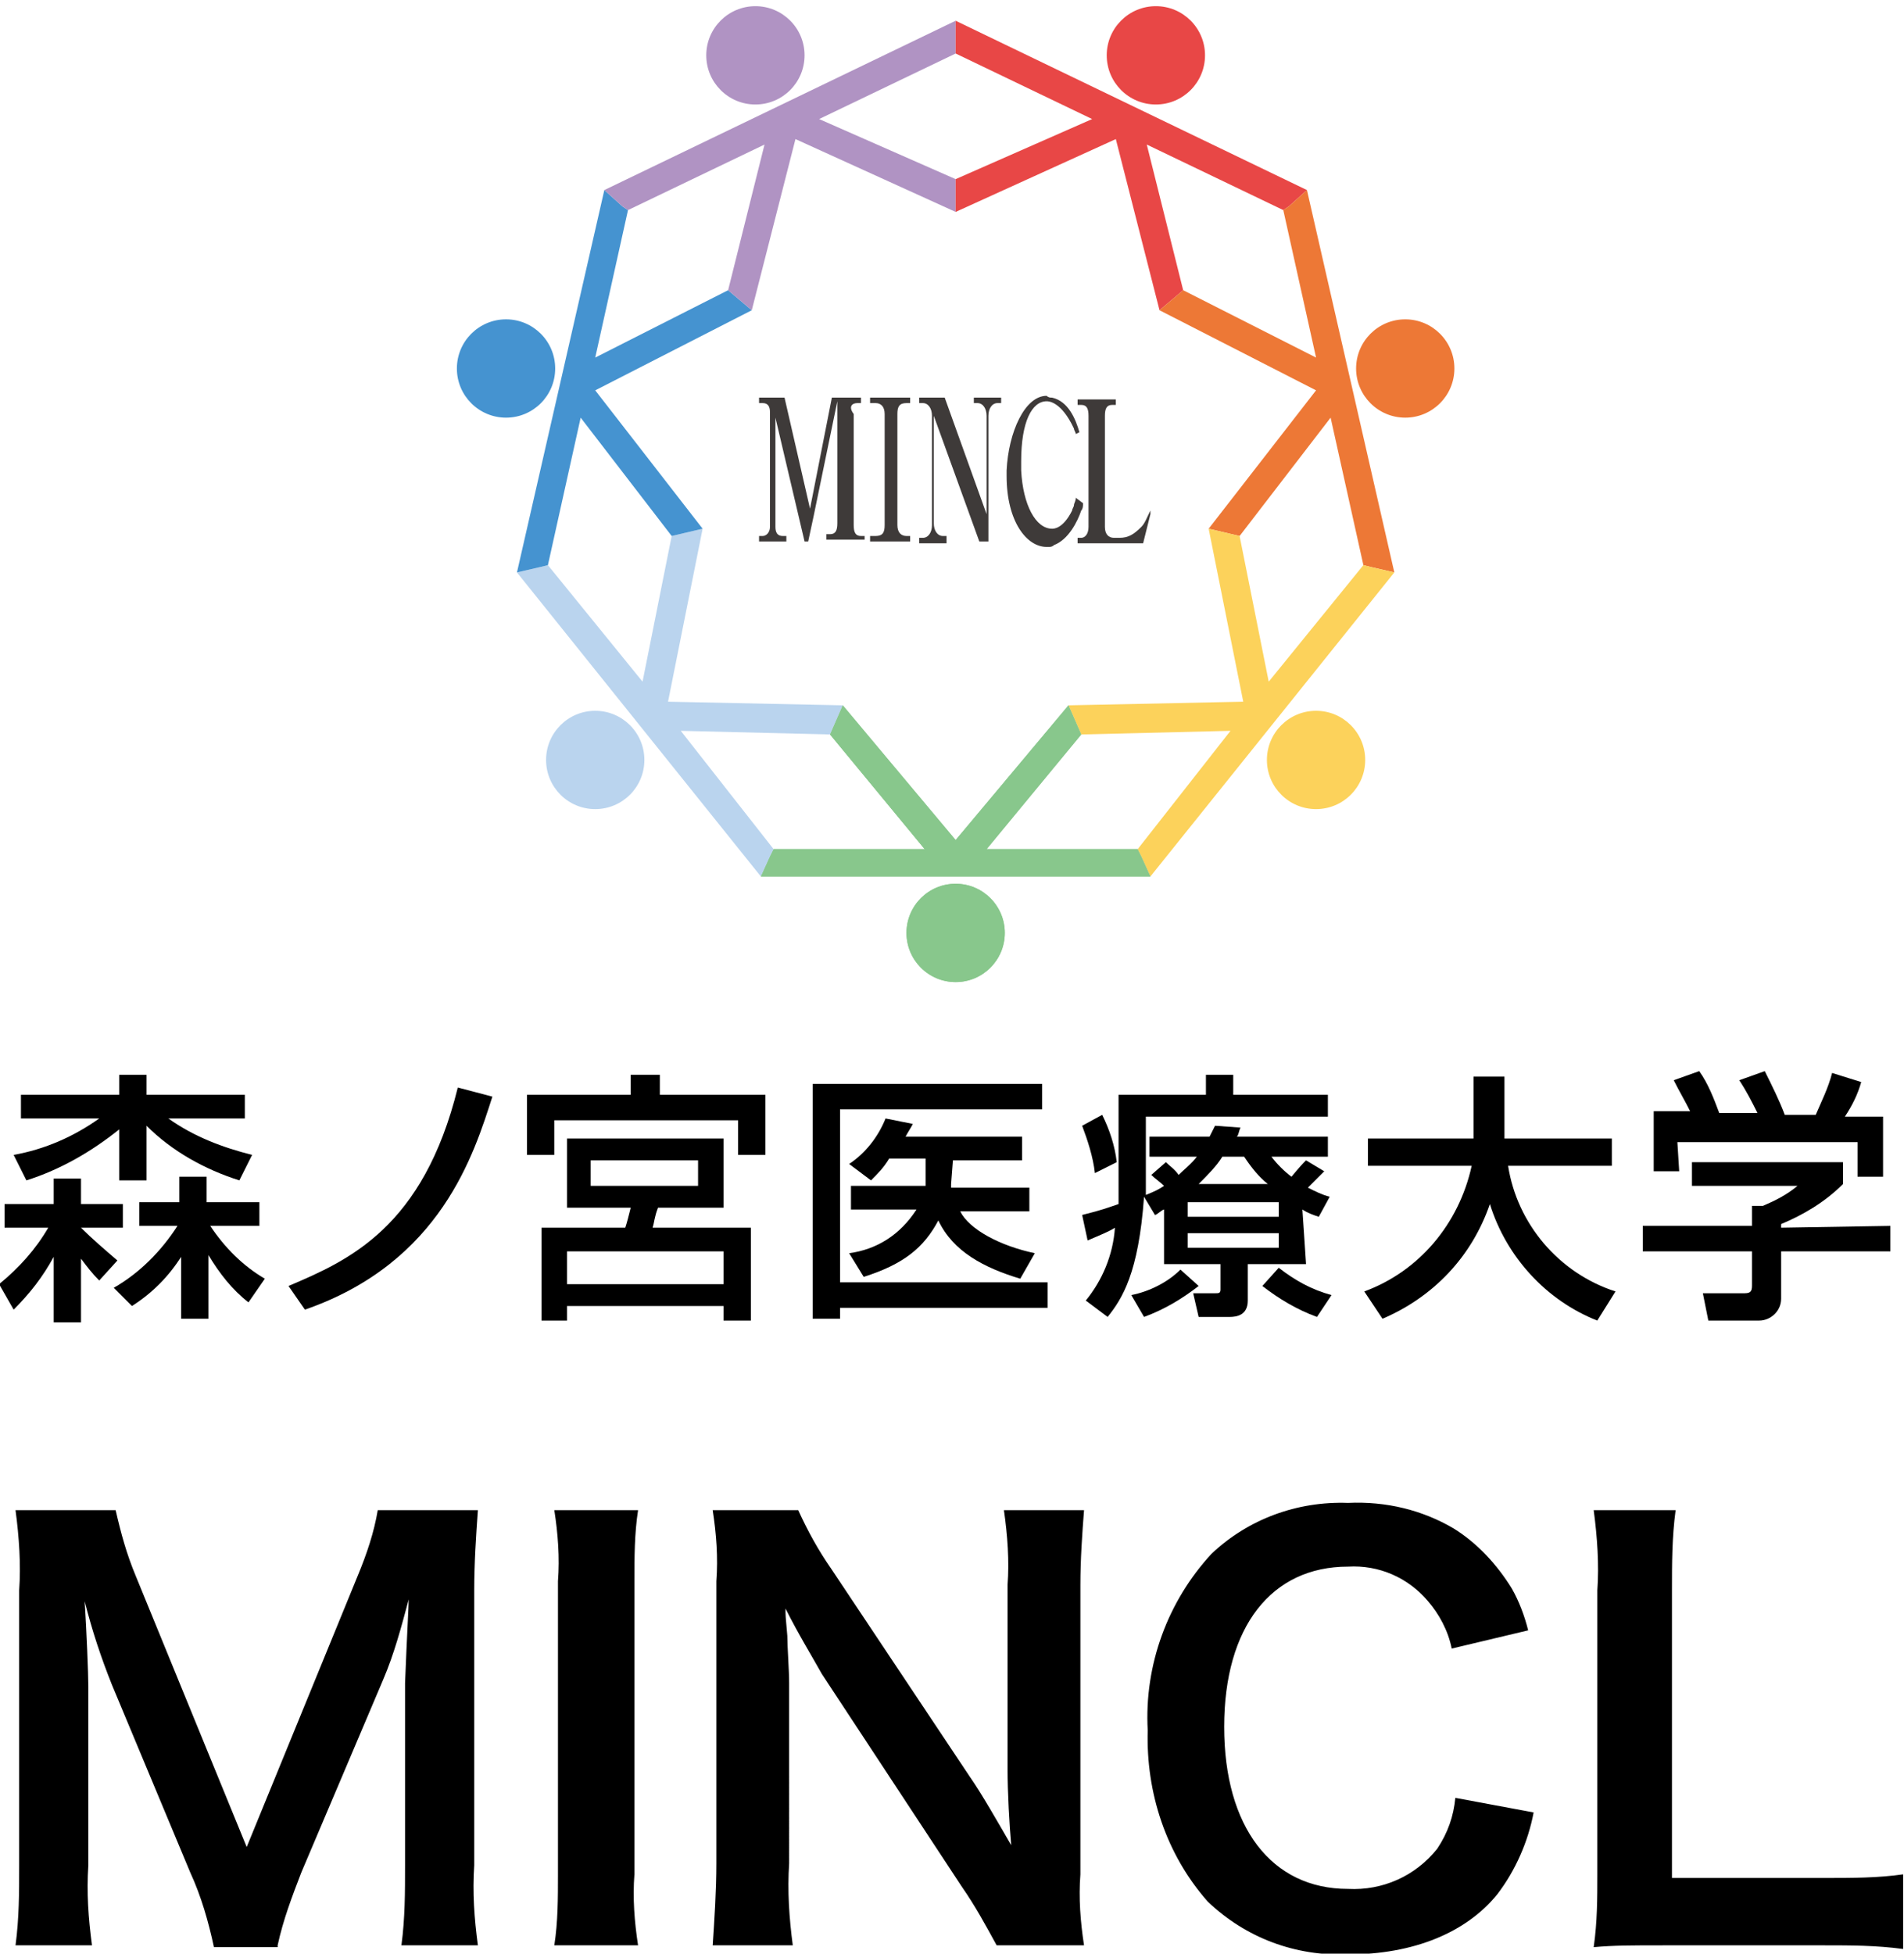 <?xml version="1.0" encoding="utf-8"?>
<!-- Generator: Adobe Illustrator 26.1.0, SVG Export Plug-In . SVG Version: 6.00 Build 0)  -->
<svg version="1.1" id="レイヤー_1" xmlns="http://www.w3.org/2000/svg" xmlns:xlink="http://www.w3.org/1999/xlink" x="0px"
	 y="0px" width="104.6px" height="107.3px" viewBox="0 0 104.6 107.3" style="enable-background:new 0 0 104.6 107.3;"
	 xml:space="preserve">
<style type="text/css">
	.st0{fill:#88C78C;}
	.st1{fill:#BAD4EE;}
	.st2{fill:#4593D0;}
	.st3{fill:#B093C3;}
	.st4{fill:#E84746;}
	.st5{fill:#ED7836;}
	.st6{fill:#FCD25B;}
	.st7{fill:#3E3A39;}
</style>
<g id="グループ_554" transform="translate(346 -80.561)">
	<g id="グループ_551" transform="translate(-61.247 59.005)">
		<g id="グループ_641" transform="translate(-362.803 -972.414)">
			<path id="パス_35" d="M93.9,1064.6l0.9,1.3c7.5-2.6,9.3-8.6,10.3-11.7l-1.9-0.5C101.3,1061.4,97.2,1063.2,93.9,1064.6"/>
			<path id="パス_36" d="M114.2,1053h-1.5v1.1H107v3.3h1.5v-1.9h10.1v1.9h1.5v-3.3h-5.8V1053z"/>
			<path id="パス_37" d="M114.2,1060.3h3.6v-3.8h-8.6v3.8h3.5c-0.1,0.4-0.2,0.8-0.3,1.1h-4.6v5.1h1.4v-0.8h8.6v0.8h1.5v-5.1h-5.4
				C114,1061.1,114,1060.8,114.2,1060.3 M110.5,1057.7h5.9v1.4h-5.9L110.5,1057.7z M117.8,1064.5h-8.6v-1.8h8.6L117.8,1064.5z"/>
			<path id="パス_38" d="M160.9,1058h5.7v-1.5h-5.9v-3.4H159v3.4h-5.8v1.5h5.7c-0.7,3.2-2.9,5.8-5.9,6.9l1,1.5
				c2.8-1.2,4.9-3.4,5.9-6.3h0c0.9,2.9,3.1,5.3,5.9,6.4l1-1.6C163.7,1063.9,161.4,1061.2,160.9,1058"/>
			<path id="パス_39" d="M170.2,1056.7h9.9v1.9h1.4v-3.3h-2.1c0.4-0.6,0.7-1.2,0.9-1.9l-1.6-0.5c-0.2,0.8-0.6,1.6-0.9,2.3h-1.7
				c-0.3-0.8-0.7-1.6-1.1-2.4l-1.4,0.5c0.4,0.6,0.7,1.2,1,1.8h-2.1c-0.3-0.8-0.6-1.6-1.1-2.3l-1.4,0.5c0.3,0.6,0.6,1.1,0.9,1.7h-2
				v3.3h1.4L170.2,1056.7z"/>
			<path id="パス_40" d="M175.9,1061.4v-0.2c1.2-0.5,2.4-1.2,3.4-2.2v-1.2H171v1.3h5.8c-0.6,0.5-1.2,0.8-1.9,1.1h-0.6v1.1h-6v1.4
				h6v1.8c0,0.3,0,0.5-0.4,0.5h-2.3l0.3,1.5h2.8c0.6,0,1.2-0.5,1.2-1.2v-2.6h6v-1.4L175.9,1061.4z"/>
			<path id="パス_41" d="M89.6,1061.3h2.7v-1.3h-2.9v-1.4h-1.5v1.4h-2.2v1.3h2.1c-0.9,1.4-2.1,2.6-3.5,3.4l1,1
				c1.1-0.7,2-1.6,2.7-2.7v3.4h1.5v-3.5c0.6,1,1.3,1.9,2.2,2.6l0.9-1.3C91.4,1063.5,90.4,1062.5,89.6,1061.3"/>
			<path id="パス_42" d="M78.8,1057.4l0.7,1.4c1.9-0.6,3.6-1.6,5.1-2.8v2.8h1.5v-3c1.4,1.4,3.2,2.4,5.1,3l0.7-1.4
				c-1.6-0.4-3.2-1-4.6-2v0h4.2v-1.3h-5.4v-1.1h-1.5v1.1h-5.4v1.3h4.3v0C82.1,1056.4,80.5,1057.1,78.8,1057.4"/>
			<path id="パス_43" d="M82.5,1061.4L82.5,1061.4l2.3,0v-1.3h-2.3v-1.4H81v1.4h-2.7v1.3h2.4c-0.7,1.2-1.6,2.2-2.7,3.1l0.8,1.4
				c0.9-0.9,1.6-1.8,2.2-2.9v3.6h1.5v-3.5c0.3,0.4,0.6,0.8,1,1.2l1-1.1C83.8,1062.6,83.1,1062,82.5,1061.4"/>
			<path id="パス_44" d="M142.9,1063.7c-0.7,0.7-1.7,1.2-2.7,1.4l0.7,1.2c1.1-0.4,2.1-1,3-1.7L142.9,1063.7z"/>
			<path id="パス_45" d="M139.4,1057.8c-0.1-0.9-0.4-1.8-0.8-2.6l-1.1,0.6c0.3,0.8,0.6,1.7,0.7,2.6L139.4,1057.8z"/>
			<path id="パス_46" d="M147.4,1064.6c0.9,0.7,1.9,1.3,3,1.7l0.8-1.2c-1.1-0.3-2-0.8-2.9-1.5L147.4,1064.6z"/>
			<path id="パス_47" d="M149.6,1060.4c0.3,0.2,0.6,0.3,0.9,0.4l0.6-1.1c-0.4-0.1-0.8-0.3-1.2-0.5c0.3-0.3,0.6-0.6,0.9-0.9l-1-0.6
				c-0.2,0.2-0.3,0.3-0.8,0.9c-0.4-0.3-0.8-0.7-1.1-1.1h3.1v-1.1H146c0.1-0.1,0.1-0.3,0.2-0.5l-1.4-0.1c-0.1,0.2-0.2,0.4-0.3,0.6
				h-3.3v1.1h2.6c-0.3,0.4-0.7,0.7-1,1c-0.2-0.3-0.5-0.5-0.7-0.7l-0.8,0.7c0.2,0.2,0.5,0.4,0.7,0.6c-0.3,0.2-0.5,0.3-1,0.5
				c0-0.2,0-0.4,0-0.7v-3.6H151v-1.2h-5.2v-1.1h-1.5v1.1h-4.8v4.7c0,0.6,0,0.9,0,1.3c-0.6,0.2-0.8,0.3-2,0.6l0.3,1.4
				c0.7-0.3,1.2-0.5,1.5-0.7c-0.1,1.5-0.7,2.9-1.6,4l1.2,0.9c0.8-1,1.7-2.4,2-6.6h0l0.6,1c0.1,0,0.4-0.3,0.5-0.3v3h3.1v1.4
				c0,0.2-0.1,0.2-0.3,0.2h-1.2l0.3,1.3h1.7c0.4,0,1-0.1,1-0.9v-2h3.2L149.6,1060.4z M145.2,1057.5h1.2c0.4,0.6,0.8,1.1,1.3,1.5
				h-3.8C144.4,1058.5,144.9,1058,145.2,1057.5 M148.3,1062.5h-5v-0.8h5V1062.5z M148.3,1060.8h-5v-0.8h5V1060.8z"/>
			<path id="パス_48" d="M124.2,1054.9h11.1v-1.4h-12.6v12.9h1.5v-0.6h11.4v-1.4h-11.4V1054.9z"/>
			<path id="パス_49" d="M124.7,1062.8l0.8,1.3c2.2-0.7,3.3-1.6,4.1-3.1c0.8,1.7,2.5,2.6,4.5,3.2l0.8-1.4
				c-1.9-0.4-3.6-1.3-4.1-2.3h3.8v-1.3h-4.3l0-0.2l0.1-1.3h3.8v-1.3h-6.4c0.1-0.2,0.3-0.5,0.4-0.7l-1.5-0.3c-0.4,1-1.1,1.9-2,2.5
				l1.2,0.9c0.4-0.4,0.7-0.7,1-1.2h2l0,1.3c0,0.1,0,0.2,0,0.2h-4.1v1.3h3.6C127.5,1061.8,126.2,1062.6,124.7,1062.8"/>
		</g>
		<path id="パス_64" d="M-269.5,128.4c0.3-1.4,0.8-2.7,1.3-4l4.5-10.6c0.6-1.4,1-2.9,1.4-4.4c0,0.4-0.1,2-0.2,4.6v10
			c0,1.5,0,2.9-0.2,4.4h4.2c-0.2-1.5-0.3-2.9-0.2-4.4v-15.1c0-1.5,0.1-3,0.2-4.4h-5.5c-0.2,1.2-0.6,2.4-1.1,3.6l-6.1,14.9l-6.1-14.9
			c-0.5-1.2-0.8-2.3-1.1-3.6h-5.5c0.2,1.5,0.3,3,0.2,4.4V124c0,1.5,0,2.9-0.2,4.4h4.2c-0.2-1.5-0.3-2.9-0.2-4.4v-9.8
			c0-0.7-0.1-3.1-0.2-4.7c0.4,1.6,0.9,3.1,1.5,4.6l4.3,10.3c0.6,1.3,1,2.7,1.3,4.1H-269.5z M-254.3,104.5c0.2,1.3,0.3,2.6,0.2,3.9
			v16.1c0,1.3,0,2.6-0.2,3.9h4.6c-0.2-1.3-0.3-2.6-0.2-3.9v-16.1c0-1.3,0-2.6,0.2-3.9H-254.3z M-225.2,128.4
			c-0.2-1.3-0.3-2.6-0.2-3.9v-15.9c0-1.4,0.1-2.8,0.2-4.1h-4.4c0.2,1.4,0.3,2.8,0.2,4.1v10.1c0,1.3,0.1,3.1,0.2,4.2
			c-0.7-1.2-1.6-2.8-2.3-3.8l-7.6-11.4c-0.7-1-1.3-2.1-1.8-3.2h-4.7c0.2,1.3,0.3,2.6,0.2,3.9v15.5c0,1.5-0.1,3-0.2,4.5h4.4
			c-0.2-1.5-0.3-3-0.2-4.5V114c0-0.7-0.1-2-0.1-2.6c-0.1-1.1-0.1-1.1-0.1-1.5c0.7,1.4,1.5,2.7,2,3.6l7.7,11.7c0.7,1,1.3,2.1,1.9,3.2
			H-225.2z M-204.8,120.3c-0.1,1-0.4,1.9-1,2.8c-1.2,1.5-3,2.3-4.9,2.2c-4.2,0-6.8-3.4-6.8-8.9c0-5.5,2.6-8.8,6.8-8.8
			c1.7-0.1,3.3,0.6,4.4,1.9c0.6,0.7,1.1,1.6,1.3,2.6l4.2-1c-0.2-0.8-0.5-1.6-0.9-2.3c-0.8-1.3-1.9-2.5-3.2-3.3
			c-1.7-1-3.7-1.5-5.8-1.4c-2.8-0.1-5.5,0.9-7.5,2.8c-2.4,2.6-3.7,6.1-3.5,9.7c-0.1,3.4,1,6.8,3.3,9.4c2.1,2,4.8,3,7.7,2.9
			c3.6,0,6.5-1.2,8.2-3.3c1-1.3,1.7-2.9,2-4.5L-204.8,120.3z M-180.2,124.5c-1.4,0.2-2.8,0.2-4.3,0.2h-8.4v-15.8
			c0-1.5,0-2.9,0.2-4.4h-4.5c0.2,1.5,0.3,3,0.2,4.4v15.6c0,1.3,0,2.6-0.2,4c1.1-0.1,2.1-0.1,3.8-0.1h8.9c1.4,0,2.8,0,4.3,0.2
			L-180.2,124.5z"/>
	</g>
	<g>
		<g>
			<g>
				<g>
					<polygon class="st0" points="-282.8,128.7 -283.3,127.6 -283.5,127.2 -291.8,127.2 -286.6,120.9 -287.3,119.3 -293.5,126.7 
						-299.7,119.3 -300.4,120.9 -295.2,127.2 -303.5,127.2 -303.7,127.6 -304.2,128.7 					"/>
					<circle class="st0" cx="-293.5" cy="131.8" r="2.7"/>
				</g>
			</g>
			<g>
				<g>
					<polygon class="st1" points="-304.2,128.7 -303.7,127.6 -303.5,127.2 -308.6,120.7 -300.4,120.9 -299.7,119.3 -309.3,119.1 
						-307.4,109.6 -309.1,110 -310.7,118 -315.9,111.6 -316.3,111.7 -317.6,112 					"/>
					<circle class="st1" cx="-313.3" cy="122.3" r="2.7"/>
				</g>
			</g>
			<g>
				<g>
					<polygon class="st2" points="-316.3,111.7 -315.9,111.6 -314.1,103.5 -309.1,110 -307.4,109.6 -313.3,102 -304.7,97.6 
						-306,96.5 -313.3,100.2 -311.5,92.1 -311.8,91.9 -312.8,91 -317.6,112 					"/>
					<circle class="st2" cx="-318.2" cy="100.8" r="2.7"/>
				</g>
			</g>
			<g>
				<g>
					<polygon class="st3" points="-293.5,83 -293.5,81.7 -312.8,91 -311.8,91.9 -311.5,92.1 -304,88.5 -306,96.5 -304.7,97.6 
						-302.3,88.2 -293.5,92.2 -293.5,90.4 -301,87.1 -293.5,83.5 					"/>
					<circle class="st3" cx="-304.5" cy="83.6" r="2.7"/>
				</g>
			</g>
			<g>
				<g>
					<polygon class="st4" points="-293.5,83 -293.5,83.5 -286,87.1 -293.5,90.4 -293.5,92.2 -284.7,88.2 -282.3,97.6 -281,96.5 
						-283,88.5 -275.5,92.1 -275.2,91.9 -274.2,91 -293.5,81.7 					"/>
					<circle class="st4" cx="-282.5" cy="83.6" r="2.7"/>
				</g>
			</g>
			<g>
				<g>
					<polygon class="st5" points="-282.3,97.6 -273.7,102 -279.6,109.6 -277.9,110 -272.9,103.5 -271.1,111.6 -270.7,111.7 
						-269.4,112 -274.2,91 -275.2,91.9 -275.5,92.1 -273.7,100.2 -281,96.5 					"/>
					<circle class="st5" cx="-268.8" cy="100.8" r="2.7"/>
				</g>
			</g>
			<g>
				<g>
					<polygon class="st6" points="-287.3,119.3 -286.6,120.9 -278.4,120.7 -283.5,127.2 -283.3,127.6 -282.8,128.7 -269.4,112 
						-270.7,111.7 -271.1,111.6 -276.3,118 -277.9,110 -279.6,109.6 -277.7,119.1 					"/>
					<circle class="st6" cx="-273.7" cy="122.3" r="2.7"/>
				</g>
			</g>
			<g>
				<polygon class="st0" points="-282.8,128.7 -283.3,127.6 -283.5,127.2 -291.8,127.2 -286.6,120.9 -287.3,119.3 -293.5,126.7 
					-299.7,119.3 -300.4,120.9 -295.2,127.2 -303.5,127.2 -303.7,127.6 -304.2,128.7 				"/>
				<circle class="st0" cx="-293.5" cy="131.8" r="2.7"/>
			</g>
		</g>
		<g>
			<path class="st7" d="M-296.2,102.7h0.2v-0.3h-2.2v0.3h0.3c0.3,0,0.5,0.2,0.5,0.6v6.1c0,0.4-0.1,0.6-0.5,0.6h-0.3v0.3h2.2V110
				h-0.2c-0.3,0-0.5-0.2-0.5-0.6v-6.1C-296.7,102.9-296.6,102.7-296.2,102.7z"/>
			<path class="st7" d="M-282.8,108.6c-0.2,0.4-0.3,0.7-0.5,0.9c-0.4,0.4-0.7,0.6-1.2,0.6h-0.3c-0.3,0-0.5-0.2-0.5-0.6v-6.1
				c0-0.4,0.1-0.6,0.4-0.6h0.2v-0.3h-2.1v0.3h0.2c0.3,0,0.4,0.2,0.4,0.6c0,0,0,0,0,0v6.1c0,0,0,0,0,0c0,0.4-0.2,0.6-0.4,0.6h-0.2
				v0.3h3.6l0.4-1.6L-282.8,108.6z"/>
			<path class="st7" d="M-298.9,102.7h0.2v-0.3l-1.6,0l-1.2,6.1l-1.4-6.1l-1.4,0v0.3h0.2c0.3,0,0.4,0.2,0.4,0.5c0,0,0,0.1,0,0.1v6.1
				c0,0,0,0.1,0,0.1c0,0.3-0.2,0.5-0.4,0.5h-0.2v0.3h1.5V110h-0.2c-0.3,0-0.4-0.2-0.4-0.5c0,0,0-0.1,0-0.1v-5.9l0,0v0l1.6,6.8h0.2
				l0.3-1.4l1.3-6.3v6.7c0,0.4-0.1,0.6-0.4,0.6h-0.2v0.3h2.1V110h-0.2c-0.3,0-0.4-0.2-0.4-0.6v-6.1
				C-299.4,102.9-299.2,102.7-298.9,102.7z"/>
			<path class="st7" d="M-284.7,110.3"/>
			<path class="st7" d="M-292.5,102.4v0.3h0.2c0.3,0,0.5,0.3,0.5,0.7v5.4v0l-2.3-6.4l-0.5,0v0h0h0h-0.9h0h0v0.3h0.2
				c0.3,0,0.5,0.3,0.5,0.7v6c0,0.4-0.2,0.7-0.5,0.7h-0.2v0.3h1.5V110h-0.2c-0.3,0-0.5-0.3-0.5-0.7v-5.9v0l2.5,6.9h0.5l0,0l0,0v-6.9
				c0-0.4,0.2-0.7,0.5-0.7h0.2v-0.3H-292.5z"/>
			<path class="st7" d="M-286.9,107.9c0,0.2-0.1,0.3-0.1,0.4c0,0.1-0.1,0.2-0.1,0.3c-0.5,1-1,1-1.1,1c-0.9,0-1.6-1.3-1.7-3.2
				c0-0.2,0-0.3,0-0.5c0-2.2,0.6-3.3,1.4-3.3c0.1,0,0.8,0,1.5,1.5c0,0.1,0.1,0.2,0.1,0.3l0,0l0.2-0.1c-0.2-0.7-0.6-1.7-1.5-1.9
				c-0.1,0-0.2,0-0.3-0.1c0,0,0,0,0,0c0,0,0,0,0,0c0,0,0,0,0,0c0,0,0,0,0,0c-1.2,0-2.1,2-2.2,4.1c0,0.1,0,0.2,0,0.3
				c0,2.5,1.1,3.9,2.2,3.9h0c0,0,0,0,0,0c0,0,0,0,0,0c0,0,0,0,0.1,0c0.1,0,0.2,0,0.3-0.1c0.8-0.3,1.3-1.3,1.5-1.9
				c0.1-0.1,0.1-0.3,0.1-0.4L-286.9,107.9z"/>
		</g>
	</g>
</g>
</svg>
